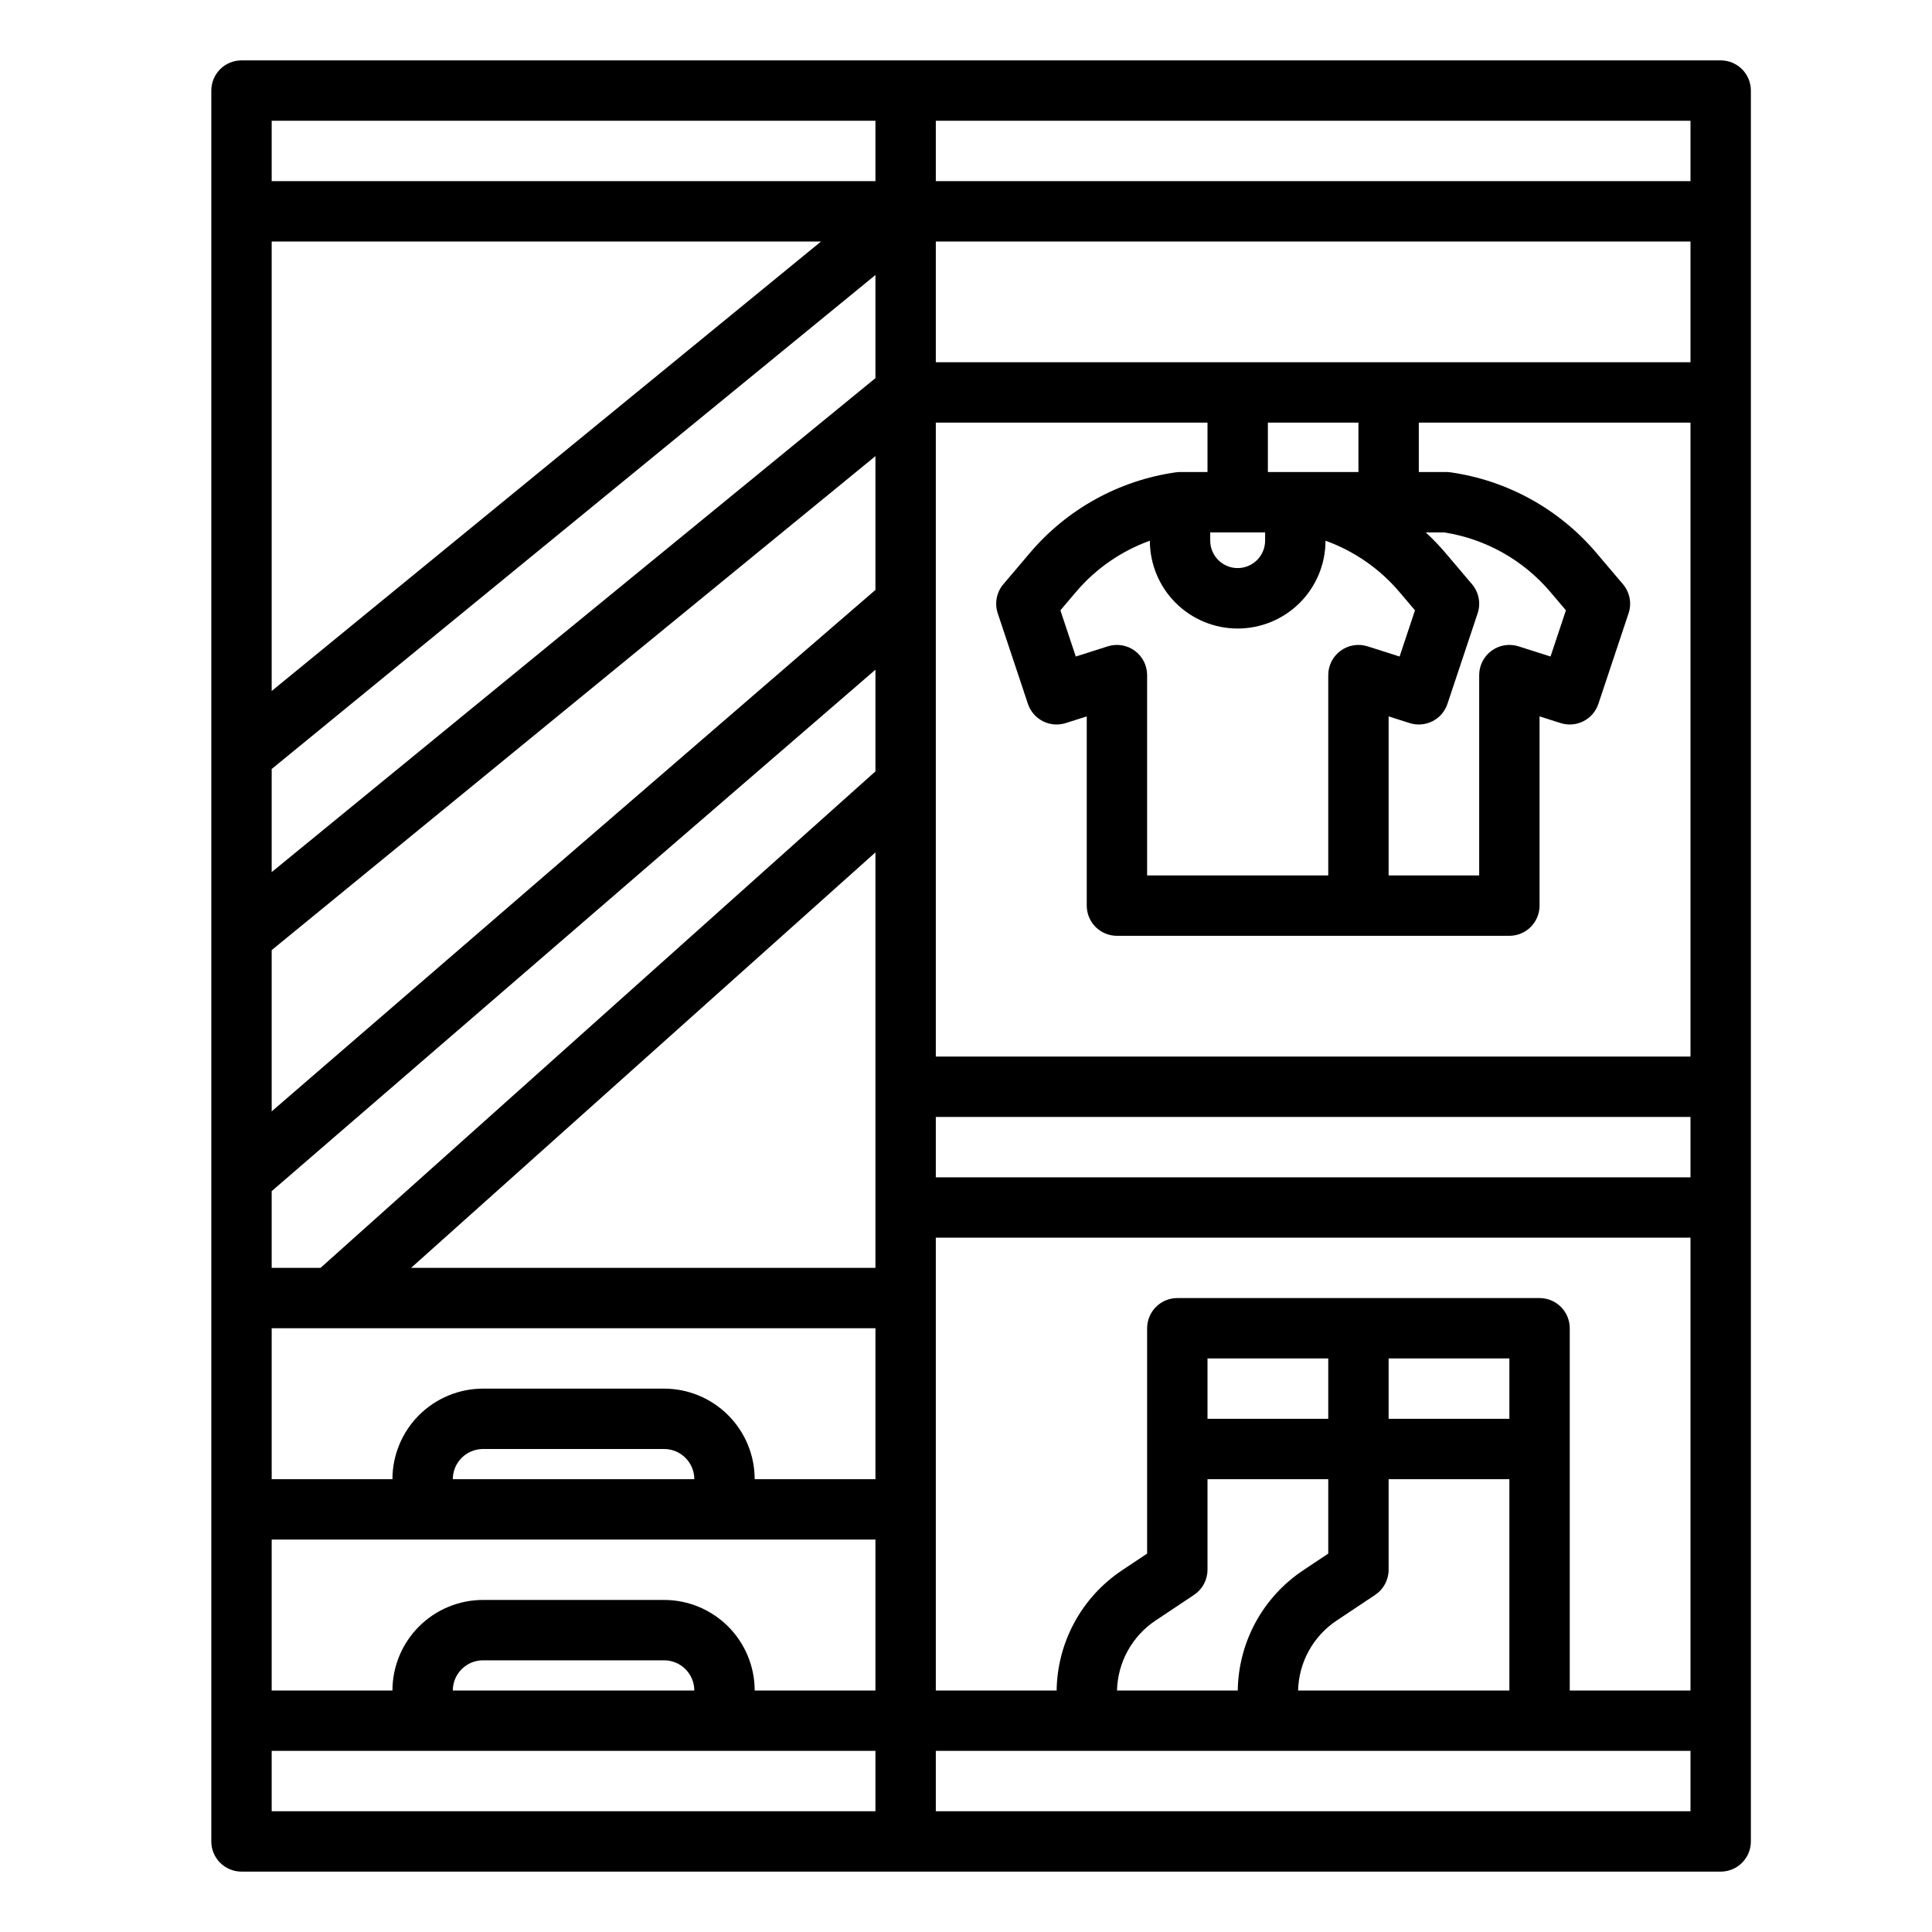 <?xml version="1.0" encoding="UTF-8" standalone="no"?>
<svg xmlns="http://www.w3.org/2000/svg" width="512" height="512" viewBox="0 0 512 512" fill="none">
  <path d="M56 488C56 490.122 56.843 492.157 58.343 493.657C59.843 495.157 61.878 496 64 496H456C458.122 496 460.157 495.157 461.657 493.657C463.157 492.157 464 490.122 464 488V24C464 21.878 463.157 19.843 461.657 18.343C460.157 16.843 458.122 16 456 16H64C61.878 16 59.843 16.843 58.343 18.343C56.843 19.843 56 21.878 56 24V488ZM296.018 448C296.106 444.316 297.08 440.707 298.858 437.479C300.637 434.252 303.167 431.5 306.235 429.458L316.435 422.658C317.532 421.928 318.431 420.938 319.053 419.776C319.675 418.615 320 417.318 320 416V392H352V411.718L345.36 416.145C340.099 419.647 335.771 424.377 332.749 429.928C329.728 435.478 328.104 441.681 328.018 448H296.018ZM400 376H368V360H400V376ZM352 376H320V360H352V376ZM354.235 429.458L364.435 422.658C365.532 421.928 366.431 420.938 367.053 419.776C367.675 418.615 368 417.318 368 416V392H400V448H344.007C344.097 444.315 345.073 440.706 346.853 437.478C348.634 434.251 351.166 431.499 354.235 429.458V429.458ZM416 352C416 349.878 415.157 347.843 413.657 346.343C412.157 344.843 410.122 344 408 344H312C309.878 344 307.843 344.843 306.343 346.343C304.843 347.843 304 349.878 304 352V411.718L297.36 416.145C292.099 419.647 287.771 424.377 284.749 429.928C281.728 435.478 280.104 441.681 280.018 448H248V328H448V448H416V352ZM176 424H128C121.637 424.007 115.537 426.538 111.037 431.037C106.538 435.537 104.007 441.637 104 448H72V408H232V448H200C199.993 441.637 197.462 435.537 192.963 431.037C188.463 426.538 182.363 424.007 176 424V424ZM184 448H120C120.002 445.879 120.846 443.846 122.346 442.346C123.846 440.846 125.879 440.002 128 440H176C178.121 440.002 180.154 440.846 181.654 442.346C183.154 443.846 183.998 445.879 184 448ZM72 203.791L232 72.882V100.209L72 231.118V203.791ZM360 112V125.091H336V112H360ZM300.722 172.452C299.706 171.709 298.53 171.216 297.288 171.014C296.045 170.811 294.773 170.904 293.574 171.286L285.094 173.986L281.014 161.744L285.155 156.863C290.38 150.706 297.128 146.027 304.727 143.293C304.727 149.465 307.179 155.385 311.544 159.749C315.908 164.114 321.828 166.566 328 166.566C334.172 166.566 340.092 164.114 344.456 159.749C348.821 155.385 351.273 149.465 351.273 143.293C358.872 146.027 365.62 150.706 370.845 156.863L374.986 161.744L370.906 173.986L362.426 171.286C361.227 170.904 359.955 170.811 358.713 171.014C357.471 171.216 356.294 171.709 355.278 172.451C354.262 173.194 353.436 174.166 352.867 175.288C352.297 176.41 352 177.651 352 178.909V232H304V178.909C304 177.651 303.703 176.41 303.133 175.288C302.564 174.166 301.738 173.195 300.722 172.452V172.452ZM320.722 141.091H335.268V143.273C335.268 145.202 334.502 147.052 333.138 148.416C331.774 149.78 329.924 150.546 327.995 150.546C326.066 150.546 324.216 149.78 322.852 148.416C321.488 147.052 320.722 145.202 320.722 143.273V141.091ZM368 189.85L373.574 191.624C375.578 192.262 377.752 192.084 379.626 191.131C381.501 190.178 382.924 188.525 383.589 186.53L391.589 162.53C392.024 161.226 392.115 159.832 391.854 158.482C391.594 157.132 390.989 155.872 390.1 154.824L383.045 146.509C381.419 144.6 379.679 142.79 377.834 141.091H382.682C393.661 142.789 403.66 148.388 410.845 156.861L414.986 161.742L410.906 173.984L402.426 171.284C401.227 170.902 399.954 170.809 398.712 171.012C397.47 171.214 396.293 171.707 395.277 172.45C394.262 173.193 393.435 174.165 392.866 175.287C392.296 176.41 392 177.65 392 178.909V232H368V189.85ZM320 125.091H312.727C312.384 125.094 312.041 125.118 311.701 125.164C311.666 125.164 311.631 125.164 311.596 125.171C296.539 127.317 282.791 134.909 272.955 146.509L265.9 154.824C265.011 155.872 264.406 157.132 264.146 158.482C263.885 159.832 263.976 161.226 264.411 162.53L272.411 186.53C273.076 188.525 274.499 190.178 276.374 191.131C278.248 192.084 280.422 192.262 282.426 191.624L288 189.85V240C288 242.122 288.843 244.157 290.343 245.657C291.843 247.157 293.878 248 296 248H400C402.122 248 404.157 247.157 405.657 245.657C407.157 244.157 408 242.122 408 240V189.85L413.574 191.624C415.578 192.262 417.752 192.084 419.626 191.131C421.501 190.178 422.924 188.525 423.589 186.53L431.589 162.53C432.024 161.226 432.115 159.832 431.854 158.482C431.594 157.132 430.989 155.872 430.1 154.824L423.045 146.509C413.208 134.908 399.458 127.316 384.4 125.171C384.025 125.118 383.647 125.091 383.268 125.091H376V112H448V280H248V112H320V125.091ZM176 368H128C121.637 368.007 115.537 370.538 111.037 375.037C106.538 379.537 104.007 385.637 104 392H72V352H232V392H200C199.993 385.637 197.462 379.537 192.963 375.037C188.463 370.538 182.363 368.007 176 368ZM184 392H120C120.002 389.879 120.846 387.846 122.346 386.346C123.846 384.846 125.879 384.002 128 384H176C178.121 384.002 180.154 384.846 181.654 386.346C183.154 387.846 183.998 389.879 184 392ZM72 251.791L232 120.882V156.338L72 294.52V251.791ZM232 336H108.939L232 225.893V336ZM72 315.662L232 177.479V204.423L84.943 336H72V315.662ZM248 296H448V312H248V296ZM448 96H248V64H448V96ZM72 183.118V64H217.588L72 183.118ZM72 464H232V480H72V464ZM448 480H248V464H448V480ZM448 48H248V32H448V48ZM72 32H232V48H72V32Z" fill="black"></path>
</svg>
